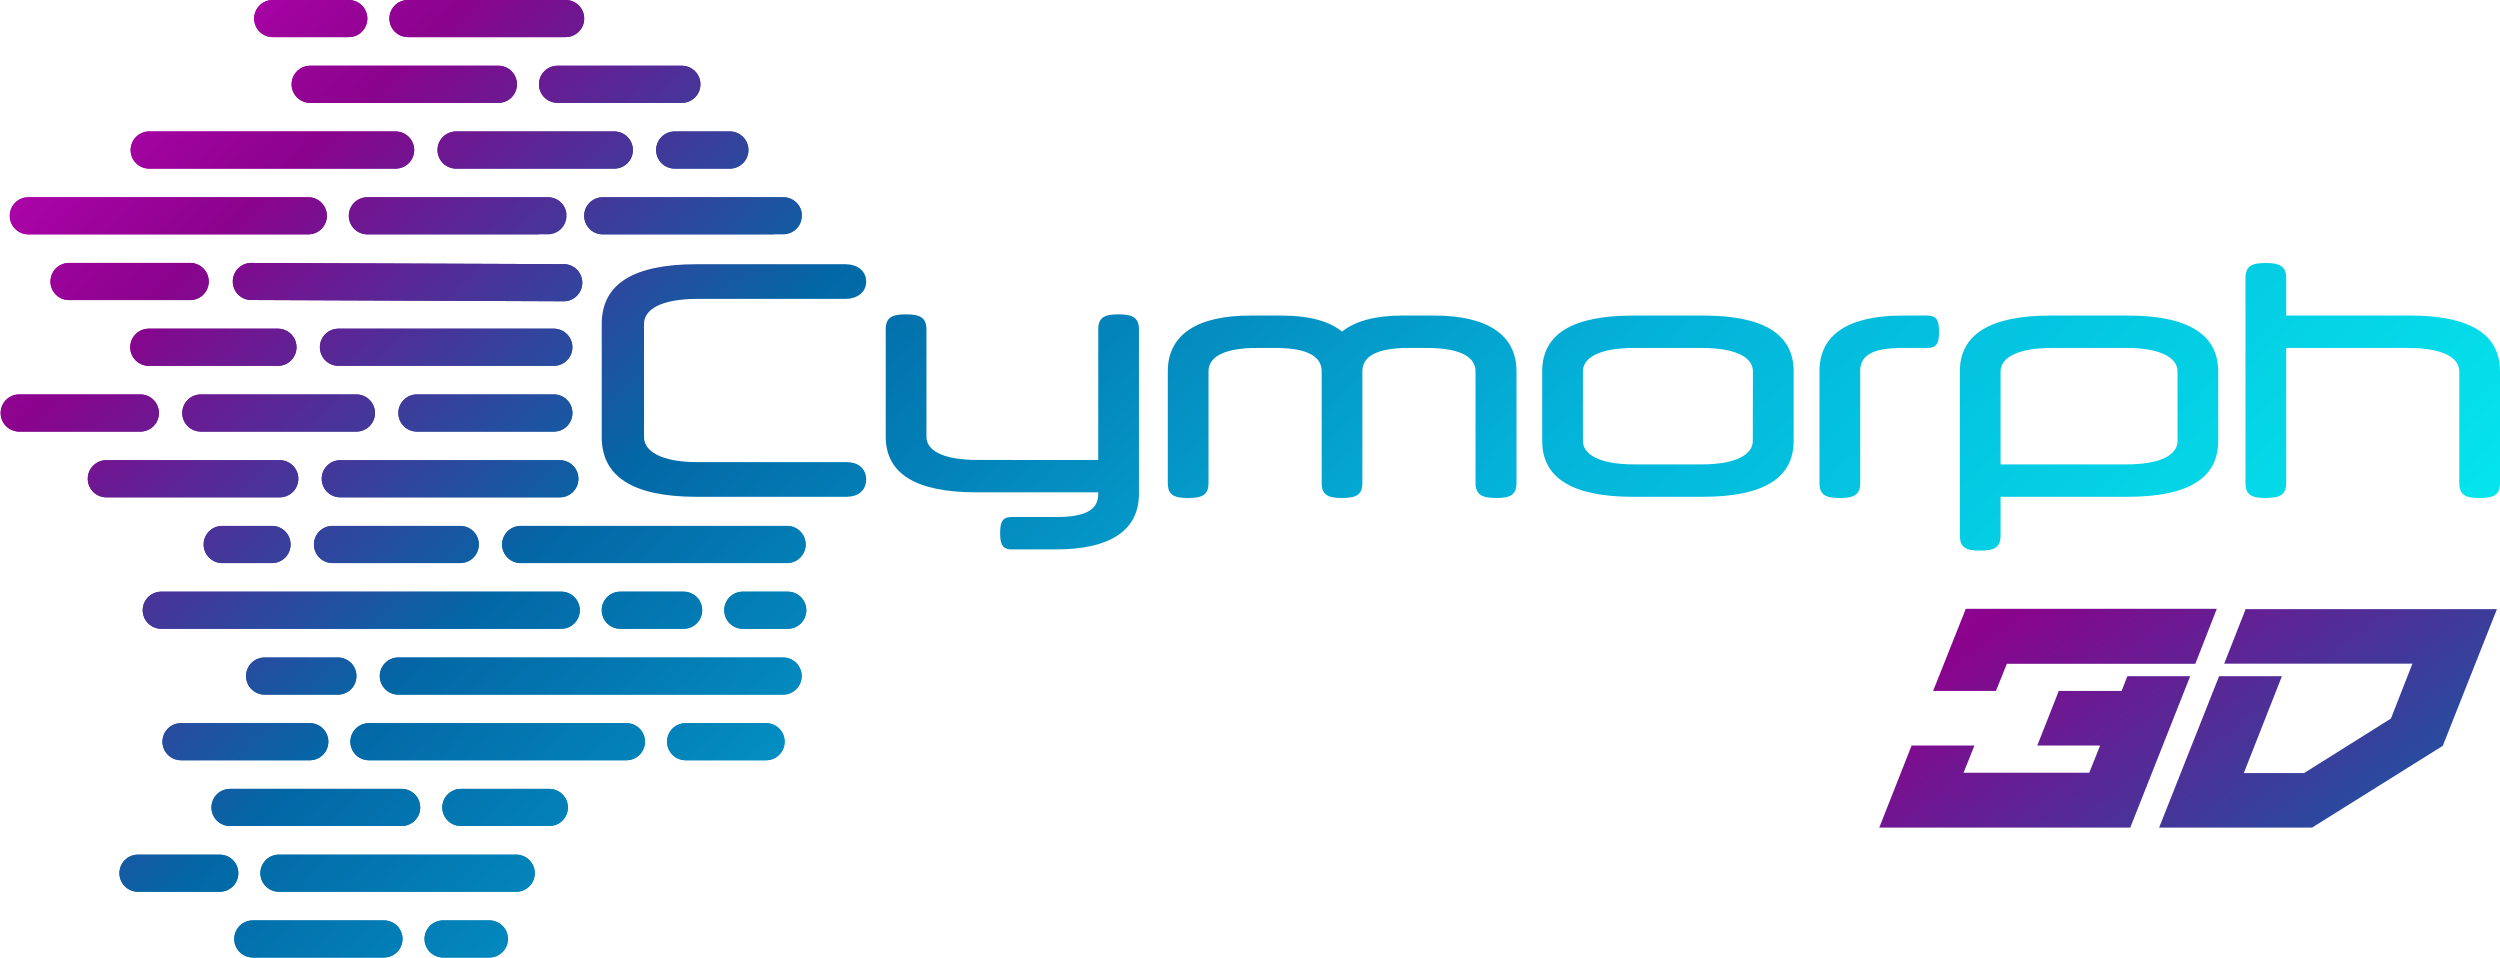 <svg id="Layer_1" data-name="Layer 1" xmlns="http://www.w3.org/2000/svg" xmlns:xlink="http://www.w3.org/1999/xlink" viewBox="0 0 1000 383"><defs><style>.cls-1{fill:url(#linear-gradient);}.cls-2{fill:url(#linear-gradient-2);}.cls-3{fill:url(#linear-gradient-3);}.cls-4{fill:url(#linear-gradient-4);}.cls-5{fill:url(#linear-gradient-5);}.cls-6{fill:url(#linear-gradient-6);}.cls-7{fill:url(#linear-gradient-7);}.cls-8{fill:url(#linear-gradient-8);}.cls-9{fill:url(#linear-gradient-9);}.cls-10{fill:url(#linear-gradient-10);}.cls-11{fill:url(#linear-gradient-11);}.cls-12{fill:url(#linear-gradient-12);}.cls-13{fill:url(#linear-gradient-13);}.cls-14{fill:url(#linear-gradient-14);}.cls-15{fill:url(#linear-gradient-15);}.cls-16{fill:url(#linear-gradient-16);}.cls-17{fill:url(#linear-gradient-17);}.cls-18{fill:url(#linear-gradient-18);}.cls-19{fill:url(#linear-gradient-19);}.cls-20{fill:url(#linear-gradient-20);}.cls-21{fill:url(#linear-gradient-21);}.cls-22{fill:url(#linear-gradient-22);}.cls-23{fill:url(#linear-gradient-23);}.cls-24{fill:url(#linear-gradient-24);}.cls-25{fill:url(#linear-gradient-25);}.cls-26{fill:url(#linear-gradient-26);}.cls-27{fill:url(#linear-gradient-27);}.cls-28{fill:url(#linear-gradient-28);}.cls-29{fill:url(#linear-gradient-29);}.cls-30{fill:url(#linear-gradient-30);}.cls-31{fill:url(#linear-gradient-31);}.cls-32{fill:url(#linear-gradient-32);}.cls-33{fill:url(#linear-gradient-33);}.cls-34{fill:url(#linear-gradient-34);}.cls-35{fill:url(#linear-gradient-35);}.cls-36{fill:url(#linear-gradient-36);}.cls-37{clip-path:url(#clip-path);}.cls-38{fill:url(#linear-gradient-38);}.cls-39{clip-path:url(#clip-path-2);}.cls-40{fill:url(#linear-gradient-40);}.cls-41{clip-path:url(#clip-path-3);}.cls-42{fill:url(#linear-gradient-42);}.cls-43{clip-path:url(#clip-path-4);}.cls-44{fill:url(#linear-gradient-44);}.cls-45{clip-path:url(#clip-path-5);}.cls-46{fill:url(#linear-gradient-46);}.cls-47{clip-path:url(#clip-path-6);}.cls-48{fill:url(#linear-gradient-48);}.cls-49{clip-path:url(#clip-path-7);}.cls-50{fill:url(#linear-gradient-50);}.cls-51{clip-path:url(#clip-path-8);}.cls-52{fill:url(#linear-gradient-52);}.cls-53{clip-path:url(#clip-path-9);}.cls-54{fill:url(#linear-gradient-54);}.cls-55{clip-path:url(#clip-path-10);}.cls-56{fill:url(#linear-gradient-56);}.cls-57{clip-path:url(#clip-path-11);}.cls-58{fill:url(#linear-gradient-58);}.cls-59{clip-path:url(#clip-path-12);}.cls-60{fill:url(#linear-gradient-60);}.cls-61{clip-path:url(#clip-path-13);}.cls-62{fill:url(#linear-gradient-62);}.cls-63{clip-path:url(#clip-path-14);}.cls-64{fill:url(#linear-gradient-64);}.cls-65{clip-path:url(#clip-path-15);}.cls-66{fill:url(#linear-gradient-66);}.cls-67{clip-path:url(#clip-path-16);}.cls-68{fill:url(#linear-gradient-68);}.cls-69{clip-path:url(#clip-path-17);}.cls-70{fill:url(#linear-gradient-70);}.cls-71{clip-path:url(#clip-path-18);}.cls-72{fill:url(#linear-gradient-72);}.cls-73{clip-path:url(#clip-path-19);}.cls-74{fill:url(#linear-gradient-74);}.cls-75{clip-path:url(#clip-path-20);}.cls-76{fill:url(#linear-gradient-76);}.cls-77{clip-path:url(#clip-path-21);}.cls-78{fill:url(#linear-gradient-78);}.cls-79{clip-path:url(#clip-path-22);}.cls-80{fill:url(#linear-gradient-80);}.cls-81{clip-path:url(#clip-path-23);}.cls-82{fill:url(#linear-gradient-82);}.cls-83{clip-path:url(#clip-path-24);}.cls-84{fill:url(#linear-gradient-84);}.cls-85{clip-path:url(#clip-path-25);}.cls-86{fill:url(#linear-gradient-86);}.cls-87{clip-path:url(#clip-path-26);}.cls-88{fill:url(#linear-gradient-88);}.cls-89{clip-path:url(#clip-path-27);}.cls-90{fill:url(#linear-gradient-90);}.cls-91{clip-path:url(#clip-path-28);}.cls-92{fill:url(#linear-gradient-92);}.cls-93{clip-path:url(#clip-path-29);}.cls-94{fill:url(#linear-gradient-94);}.cls-95{clip-path:url(#clip-path-30);}.cls-96{fill:url(#linear-gradient-96);}.cls-97{clip-path:url(#clip-path-31);}.cls-98{fill:url(#linear-gradient-98);}.cls-99{clip-path:url(#clip-path-32);}.cls-100{fill:url(#linear-gradient-100);}.cls-101{clip-path:url(#clip-path-33);}.cls-102{fill:url(#linear-gradient-102);}.cls-103{clip-path:url(#clip-path-34);}.cls-104{fill:url(#linear-gradient-104);}.cls-105{clip-path:url(#clip-path-35);}.cls-106{fill:url(#linear-gradient-106);}.cls-107{clip-path:url(#clip-path-36);}.cls-108{fill:url(#linear-gradient-108);}.cls-109{fill:url(#linear-gradient-109);}.cls-110{fill:url(#linear-gradient-110);}.cls-111{fill:url(#linear-gradient-111);}.cls-112{fill:url(#linear-gradient-112);}.cls-113{fill:url(#linear-gradient-113);}.cls-114{fill:url(#linear-gradient-114);}.cls-115{fill:url(#linear-gradient-115);}.cls-116{fill:url(#linear-gradient-116);}.cls-117{fill:url(#linear-gradient-117);}</style><linearGradient id="linear-gradient" x1="5.48" y1="-117.53" x2="730.5" y2="644.92" gradientUnits="userSpaceOnUse"><stop offset="0" stop-color="#f205e2"/><stop offset="0.2" stop-color="#8a038c"/><stop offset="0.37" stop-color="#0367a6"/><stop offset="0.6" stop-color="#04b2d9"/><stop offset="0.94" stop-color="#05f2f2"/></linearGradient><linearGradient id="linear-gradient-2" x1="42.46" y1="-152.69" x2="767.44" y2="609.72" xlink:href="#linear-gradient"/><linearGradient id="linear-gradient-3" x1="-85.06" y1="-31.36" x2="639.94" y2="731.07" xlink:href="#linear-gradient"/><linearGradient id="linear-gradient-4" x1="-33.52" y1="-93.66" x2="722.58" y2="701.48" xlink:href="#linear-gradient"/><linearGradient id="linear-gradient-5" x1="-80.58" y1="-35.6" x2="644.41" y2="726.82" xlink:href="#linear-gradient"/><linearGradient id="linear-gradient-6" x1="-29.71" y1="-80.01" x2="687.48" y2="674.21" xlink:href="#linear-gradient"/><linearGradient id="linear-gradient-7" x1="-121.77" y1="3.59" x2="603.22" y2="766.01" xlink:href="#linear-gradient"/><linearGradient id="linear-gradient-8" x1="-80" y1="-36.13" x2="644.98" y2="726.28" xlink:href="#linear-gradient"/><linearGradient id="linear-gradient-9" x1="-30.46" y1="-71.01" x2="673.66" y2="669.46" xlink:href="#linear-gradient"/><linearGradient id="linear-gradient-10" x1="-111.09" y1="-6.54" x2="613.88" y2="755.86" xlink:href="#linear-gradient"/><linearGradient id="linear-gradient-11" x1="-67.78" y1="-69.1" x2="693.86" y2="731.86" xlink:href="#linear-gradient"/><linearGradient id="linear-gradient-12" x1="-112.88" y1="-4.87" x2="612.17" y2="757.62" xlink:href="#linear-gradient"/><linearGradient id="linear-gradient-13" x1="12.01" y1="-123.71" x2="736.98" y2="638.69" xlink:href="#linear-gradient"/><linearGradient id="linear-gradient-14" x1="-81.51" y1="-34.67" x2="643.47" y2="727.75" xlink:href="#linear-gradient"/><linearGradient id="linear-gradient-15" x1="-27.4" y1="-86.1" x2="697.55" y2="676.28" xlink:href="#linear-gradient"/><linearGradient id="linear-gradient-16" x1="-102" y1="-15.13" x2="622.93" y2="747.24" xlink:href="#linear-gradient"/><linearGradient id="linear-gradient-17" x1="-40.98" y1="-73.25" x2="684.06" y2="689.23" xlink:href="#linear-gradient"/><linearGradient id="linear-gradient-18" x1="-17.19" y1="-95.9" x2="707.88" y2="666.6" xlink:href="#linear-gradient"/><linearGradient id="linear-gradient-19" x1="-127.76" y1="9.32" x2="597.27" y2="771.78" xlink:href="#linear-gradient"/><linearGradient id="linear-gradient-20" x1="-66.93" y1="-48.47" x2="658.01" y2="713.9" xlink:href="#linear-gradient"/><linearGradient id="linear-gradient-21" x1="-152.6" y1="32.98" x2="572.39" y2="795.4" xlink:href="#linear-gradient"/><linearGradient id="linear-gradient-22" x1="-99.59" y1="-17.41" x2="625.37" y2="744.98" xlink:href="#linear-gradient"/><linearGradient id="linear-gradient-23" x1="-51.69" y1="-63.02" x2="673.33" y2="699.44" xlink:href="#linear-gradient"/><linearGradient id="linear-gradient-24" x1="57.25" y1="-166.75" x2="782.25" y2="595.67" xlink:href="#linear-gradient"/><linearGradient id="linear-gradient-25" x1="-150.9" y1="31.4" x2="574.07" y2="793.81" xlink:href="#linear-gradient"/><linearGradient id="linear-gradient-26" x1="-111.18" y1="-6.41" x2="613.83" y2="756.03" xlink:href="#linear-gradient"/><linearGradient id="linear-gradient-27" x1="-192.82" y1="71.25" x2="532.2" y2="833.7" xlink:href="#linear-gradient"/><linearGradient id="linear-gradient-28" x1="-146.87" y1="27.59" x2="578.09" y2="789.98" xlink:href="#linear-gradient"/><linearGradient id="linear-gradient-29" x1="-176.64" y1="55.89" x2="548.35" y2="818.31" xlink:href="#linear-gradient"/><linearGradient id="linear-gradient-30" x1="-145.62" y1="26.32" x2="579.44" y2="788.82" xlink:href="#linear-gradient"/><linearGradient id="linear-gradient-31" x1="-28.81" y1="-84.86" x2="696.14" y2="677.52" xlink:href="#linear-gradient"/><linearGradient id="linear-gradient-32" x1="26.37" y1="-137.36" x2="751.35" y2="625.05" xlink:href="#linear-gradient"/><linearGradient id="linear-gradient-33" x1="61.45" y1="-170.77" x2="786.5" y2="591.71" xlink:href="#linear-gradient"/><linearGradient id="linear-gradient-34" x1="-63.8" y1="-51.57" x2="661.15" y2="710.81" xlink:href="#linear-gradient"/><linearGradient id="linear-gradient-35" x1="-3.02" y1="-109.38" x2="721.95" y2="653.02" xlink:href="#linear-gradient"/><linearGradient id="linear-gradient-36" x1="46.42" y1="-156.4" x2="771.39" y2="606" xlink:href="#linear-gradient"/><clipPath id="clip-path"><path class="cls-1" d="M109.08,0a7.42,7.42,0,0,0,0,14.84h30.44a7.42,7.42,0,0,0,0-14.84Z"/></clipPath><linearGradient id="linear-gradient-38" x1="5.44" y1="-117.57" x2="730.69" y2="645.12" gradientTransform="translate(81.58 -109.54) rotate(66.52)" xlink:href="#linear-gradient"/><clipPath id="clip-path-2"><path class="cls-2" d="M163.18,0a7.42,7.42,0,1,0,0,14.84h63.08a7.42,7.42,0,0,0,0-14.84Z"/></clipPath><linearGradient id="linear-gradient-40" x1="42.41" y1="-152.74" x2="767.64" y2="609.93" gradientTransform="translate(123.93 -174.12) rotate(66.52)" xlink:href="#linear-gradient"/><clipPath id="clip-path-3"><path class="cls-13" d="M124.06,26.3a7.42,7.42,0,0,0,0,14.84h75.3a7.42,7.42,0,0,0,0-14.84Z"/></clipPath><linearGradient id="linear-gradient-42" x1="11.95" y1="-123.76" x2="737.18" y2="638.91" gradientTransform="translate(128.2 -128.03) rotate(66.52)" xlink:href="#linear-gradient"/><clipPath id="clip-path-4"><path class="cls-24" d="M223,26.3a7.42,7.42,0,0,0,0,14.84h49.75a7.42,7.42,0,0,0,0-14.84Z"/></clipPath><linearGradient id="linear-gradient-44" x1="57.19" y1="-166.82" x2="782.43" y2="595.86" gradientTransform="translate(180.04 -207.07) rotate(66.52)" xlink:href="#linear-gradient"/><clipPath id="clip-path-5"><path class="cls-31" d="M59.41,52.59a7.43,7.43,0,0,0,0,14.85h99.11a7.43,7.43,0,0,0,0-14.85Z"/></clipPath><linearGradient id="linear-gradient-46" x1="-28.86" y1="-84.92" x2="696.36" y2="677.74" gradientTransform="translate(120.59 -63.83) rotate(66.52)" xlink:href="#linear-gradient"/><clipPath id="clip-path-6"><path class="cls-32" d="M182.16,52.59a7.43,7.43,0,0,0,0,14.85H246a7.43,7.43,0,0,0,0-14.85Z"/></clipPath><linearGradient id="linear-gradient-48" x1="26.31" y1="-137.43" x2="751.54" y2="625.24" gradientTransform="translate(183.81 -160.23) rotate(66.52)" xlink:href="#linear-gradient"/><clipPath id="clip-path-7"><path class="cls-33" d="M269.61,52.59a7.43,7.43,0,0,0,0,14.85h22.61a7.43,7.43,0,0,0,0-14.85Z"/></clipPath><linearGradient id="linear-gradient-50" x1="61.39" y1="-170.83" x2="786.65" y2="591.87" gradientTransform="translate(224.02 -221.54) rotate(66.52)" xlink:href="#linear-gradient"/><clipPath id="clip-path-8"><path class="cls-34" d="M11.33,78.9a7.42,7.42,0,0,0,0,14.84h112a7.42,7.42,0,1,0,0-14.84Z"/></clipPath><linearGradient id="linear-gradient-52" x1="-63.85" y1="-51.62" x2="661.36" y2="711.04" gradientTransform="translate(119.66 -9.81) rotate(66.52)" xlink:href="#linear-gradient"/><clipPath id="clip-path-9"><path class="cls-35" d="M146.94,78.9a7.42,7.42,0,1,0,0,14.84H219.2a7.42,7.42,0,0,0,0-14.84Z"/></clipPath><linearGradient id="linear-gradient-54" x1="-3.05" y1="-109.4" x2="721.98" y2="653.06" xlink:href="#linear-gradient"/><clipPath id="clip-path-10"><path class="cls-36" d="M241.09,78.9a7.42,7.42,0,1,0,0,14.84h72.26a7.42,7.42,0,0,0,0-14.84Z"/></clipPath><linearGradient id="linear-gradient-56" x1="46.39" y1="-156.42" x2="771.42" y2="606.04" xlink:href="#linear-gradient"/><clipPath id="clip-path-11"><path class="cls-3" d="M27.34,105.18a7.43,7.43,0,0,0,0,14.85h49a7.43,7.43,0,0,0,0-14.85Z"/></clipPath><linearGradient id="linear-gradient-58" x1="-85.1" y1="-31.4" x2="640.13" y2="731.28" gradientTransform="translate(134.46 20.19) rotate(66.52)" xlink:href="#linear-gradient"/><clipPath id="clip-path-12"><path class="cls-4" d="M100,105.18A7.43,7.43,0,0,0,100,120l125.76.51a7.43,7.43,0,0,0,0-14.85Z"/></clipPath><linearGradient id="linear-gradient-60" x1="-26.94" y1="-86.75" x2="698.28" y2="675.92" xlink:href="#linear-gradient"/><clipPath id="clip-path-13"><path class="cls-5" d="M59.25,131.48a7.43,7.43,0,0,0,0,14.85h52.2a7.43,7.43,0,0,0,0-14.85Z"/></clipPath><linearGradient id="linear-gradient-62" x1="-80.64" y1="-35.66" x2="644.6" y2="727.02" gradientTransform="translate(178.74 5.27) rotate(66.52)" xlink:href="#linear-gradient"/><clipPath id="clip-path-14"><path class="cls-6" d="M135.11,131.48a7.43,7.43,0,0,0,0,14.85H221.8a7.43,7.43,0,0,0,0-14.85Z"/></clipPath><linearGradient id="linear-gradient-64" x1="-32.32" y1="-82.75" x2="692.91" y2="679.92" xlink:href="#linear-gradient"/><clipPath id="clip-path-15"><path class="cls-7" d="M7.42,157.78a7.43,7.43,0,0,0,0,14.85h49a7.43,7.43,0,0,0,0-14.85Z"/></clipPath><linearGradient id="linear-gradient-66" x1="-121.82" y1="3.54" x2="603.41" y2="766.22" gradientTransform="translate(170.71 70.11) rotate(66.52)" xlink:href="#linear-gradient"/><clipPath id="clip-path-16"><path class="cls-8" d="M80.06,157.78a7.43,7.43,0,0,0,0,14.85h62.78a7.43,7.43,0,0,0,0-14.85Z"/></clipPath><linearGradient id="linear-gradient-68" x1="-80.06" y1="-36.2" x2="645.16" y2="726.47" gradientTransform="translate(218.56 -2.85) rotate(66.52)" xlink:href="#linear-gradient"/><clipPath id="clip-path-17"><path class="cls-9" d="M166.49,157.78a7.43,7.43,0,0,0,0,14.85h55.33a7.43,7.43,0,0,0,0-14.85Z"/></clipPath><linearGradient id="linear-gradient-70" x1="-37.74" y1="-78.66" x2="687.5" y2="684.02" xlink:href="#linear-gradient"/><clipPath id="clip-path-18"><path class="cls-10" d="M42.26,184.08a7.43,7.43,0,0,0,0,14.85h69.92a7.43,7.43,0,0,0,0-14.85Z"/></clipPath><linearGradient id="linear-gradient-72" x1="-111.16" y1="-6.61" x2="614.07" y2="756.06" gradientTransform="translate(222.1 44.37) rotate(66.52)" xlink:href="#linear-gradient"/><clipPath id="clip-path-19"><path class="cls-11" d="M135.84,184.08a7.43,7.43,0,0,0,0,14.85h88.37a7.43,7.43,0,0,0,0-14.85Z"/></clipPath><linearGradient id="linear-gradient-74" x1="-54.68" y1="-55.32" x2="670.54" y2="707.35" xlink:href="#linear-gradient"/><clipPath id="clip-path-20"><path class="cls-12" d="M88.61,210.37a7.43,7.43,0,0,0,0,14.85h20.47a7.43,7.43,0,0,0,0-14.85Z"/></clipPath><linearGradient id="linear-gradient-76" x1="-112.94" y1="-4.93" x2="612.31" y2="757.77" gradientTransform="translate(259.22 40.35) rotate(66.52)" xlink:href="#linear-gradient"/><clipPath id="clip-path-21"><path class="cls-14" d="M132.73,210.37a7.43,7.43,0,0,0,0,14.85h51.64a7.43,7.43,0,0,0,0-14.85Z"/></clipPath><linearGradient id="linear-gradient-78" x1="-81.6" y1="-34.75" x2="643.64" y2="727.93" gradientTransform="translate(295.13 -14.41) rotate(66.52)" xlink:href="#linear-gradient"/><clipPath id="clip-path-22"><path class="cls-15" d="M208,210.37a7.43,7.43,0,0,0,0,14.85h107.1a7.43,7.43,0,0,0,0-14.85Z"/></clipPath><linearGradient id="linear-gradient-80" x1="-27.51" y1="-86.21" x2="697.71" y2="676.45" gradientTransform="translate(357.1 -108.9) rotate(66.52)" xlink:href="#linear-gradient"/><clipPath id="clip-path-23"><path class="cls-16" d="M64.5,236.67a7.42,7.42,0,0,0,0,14.84h160a7.42,7.42,0,0,0,0-14.84Z"/></clipPath><linearGradient id="linear-gradient-82" x1="-102.1" y1="-15.23" x2="623.12" y2="747.43" gradientTransform="translate(310.79 14.3) rotate(66.52)" xlink:href="#linear-gradient"/><clipPath id="clip-path-24"><path class="cls-17" d="M248.11,236.67a7.42,7.42,0,0,0,0,14.84h25.34a7.42,7.42,0,0,0,0-14.84Z"/></clipPath><linearGradient id="linear-gradient-84" x1="-41.07" y1="-73.34" x2="684.18" y2="689.36" gradientTransform="translate(380.74 -92.35) rotate(66.52)" xlink:href="#linear-gradient"/><clipPath id="clip-path-25"><path class="cls-18" d="M297.11,236.67a7.42,7.42,0,0,0,0,14.84h18a7.42,7.42,0,1,0,0-14.84Z"/></clipPath><linearGradient id="linear-gradient-86" x1="-17.27" y1="-95.99" x2="707.99" y2="666.71" gradientTransform="translate(408.01 -133.93) rotate(66.52)" xlink:href="#linear-gradient"/><clipPath id="clip-path-26"><path class="cls-19" d="M105.58,263a7.43,7.43,0,0,0,0,14.85h29.84a7.43,7.43,0,0,0,0-14.85Z"/></clipPath><linearGradient id="linear-gradient-88" x1="-127.84" y1="9.24" x2="597.41" y2="771.93" gradientTransform="translate(320.48 52.13) rotate(66.52)" xlink:href="#linear-gradient"/><clipPath id="clip-path-27"><path class="cls-20" d="M159.07,263a7.43,7.43,0,0,0,0,14.85H313.51a7.43,7.43,0,0,0,0-14.85Z"/></clipPath><linearGradient id="linear-gradient-90" x1="-67.04" y1="-48.59" x2="658.17" y2="714.06" gradientTransform="translate(390.13 -54.07) rotate(66.52)" xlink:href="#linear-gradient"/><clipPath id="clip-path-28"><path class="cls-21" d="M72.4,289.26a7.42,7.42,0,1,0,0,14.84h51.52a7.42,7.42,0,1,0,0-14.84Z"/></clipPath><linearGradient id="linear-gradient-92" x1="-152.68" y1="32.89" x2="572.55" y2="795.57" gradientTransform="translate(331.15 88.43) rotate(66.52)" xlink:href="#linear-gradient"/><clipPath id="clip-path-29"><path class="cls-22" d="M147.57,289.26a7.42,7.42,0,1,0,0,14.84h103a7.42,7.42,0,0,0,0-14.84Z"/></clipPath><linearGradient id="linear-gradient-94" x1="-99.7" y1="-17.52" x2="625.52" y2="745.14" gradientTransform="translate(391.86 -4.13) rotate(66.52)" xlink:href="#linear-gradient"/><clipPath id="clip-path-30"><path class="cls-23" d="M274.24,289.26a7.42,7.42,0,0,0,0,14.84h32.2a7.42,7.42,0,1,0,0-14.84Z"/></clipPath><linearGradient id="linear-gradient-96" x1="-51.8" y1="-63.13" x2="673.45" y2="699.56" gradientTransform="translate(446.76 -87.84) rotate(66.52)" xlink:href="#linear-gradient"/><clipPath id="clip-path-31"><path class="cls-25" d="M92,315.56a7.42,7.42,0,0,0,0,14.84h68.67a7.42,7.42,0,1,0,0-14.84Z"/></clipPath><linearGradient id="linear-gradient-98" x1="-151" y1="31.3" x2="574.22" y2="793.97" gradientTransform="translate(372.24 78.39) rotate(66.52)" xlink:href="#linear-gradient"/><clipPath id="clip-path-32"><path class="cls-26" d="M184.34,315.56a7.42,7.42,0,0,0,0,14.84h35.4a7.42,7.42,0,0,0,0-14.84Z"/></clipPath><linearGradient id="linear-gradient-100" x1="-111.28" y1="-6.52" x2="613.96" y2="756.17" gradientTransform="translate(417.77 8.98) rotate(66.52)" xlink:href="#linear-gradient"/><clipPath id="clip-path-33"><path class="cls-27" d="M55.19,341.86a7.42,7.42,0,0,0,0,14.84H87.91a7.42,7.42,0,1,0,0-14.84Z"/></clipPath><linearGradient id="linear-gradient-102" x1="-192.9" y1="71.16" x2="532.34" y2="833.85" gradientTransform="translate(363.39 144.47) rotate(66.52)" xlink:href="#linear-gradient"/><clipPath id="clip-path-34"><path class="cls-28" d="M111.57,341.86a7.42,7.42,0,0,0,0,14.84h94.92a7.42,7.42,0,0,0,0-14.84Z"/></clipPath><linearGradient id="linear-gradient-104" x1="-146.98" y1="27.47" x2="578.24" y2="790.14" gradientTransform="translate(416.01 64.24) rotate(66.52)" xlink:href="#linear-gradient"/><clipPath id="clip-path-35"><path class="cls-29" d="M101.12,368.16a7.42,7.42,0,0,0,0,14.84h52.47a7.42,7.42,0,0,0,0-14.84Z"/></clipPath><linearGradient id="linear-gradient-106" x1="-176.74" y1="55.79" x2="548.49" y2="818.46" gradientTransform="translate(421.08 109.12) rotate(66.52)" xlink:href="#linear-gradient"/><clipPath id="clip-path-36"><path class="cls-30" d="M177.23,368.16a7.42,7.42,0,0,0,0,14.84h18.53a7.42,7.42,0,0,0,0-14.84Z"/></clipPath><linearGradient id="linear-gradient-108" x1="-145.71" y1="26.23" x2="579.55" y2="788.93" gradientTransform="translate(456.66 54.87) rotate(66.52)" xlink:href="#linear-gradient"/><linearGradient id="linear-gradient-109" x1="24.72" y1="-135.87" x2="749.88" y2="626.73" xlink:href="#linear-gradient"/><linearGradient id="linear-gradient-110" x1="78.68" y1="-187.22" x2="803.85" y2="575.39" xlink:href="#linear-gradient"/><linearGradient id="linear-gradient-111" x1="141.86" y1="-247.26" x2="866.95" y2="515.27" xlink:href="#linear-gradient"/><linearGradient id="linear-gradient-112" x1="213.08" y1="-315.06" x2="938.21" y2="447.5" xlink:href="#linear-gradient"/><linearGradient id="linear-gradient-113" x1="257.33" y1="-357.51" x2="982.72" y2="405.33" xlink:href="#linear-gradient"/><linearGradient id="linear-gradient-114" x1="293.41" y1="-391.48" x2="1018.53" y2="371.07" xlink:href="#linear-gradient"/><linearGradient id="linear-gradient-115" x1="358.2" y1="-453.23" x2="1083.38" y2="309.39" xlink:href="#linear-gradient"/><linearGradient id="linear-gradient-116" x1="647.27" y1="60.48" x2="1374.78" y2="1020.11" xlink:href="#linear-gradient"/><linearGradient id="linear-gradient-117" x1="718.36" y1="6.59" x2="1445.73" y2="966.04" xlink:href="#linear-gradient"/></defs><path class="cls-1" d="M109.08,0a7.42,7.42,0,0,0,0,14.84h30.44a7.42,7.42,0,0,0,0-14.84Z"/><g class="cls-37"><rect class="cls-38" x="108.46" y="-16.3" width="31.67" height="47.44" transform="translate(67.96 118.47) rotate(-66.52)"/></g><path class="cls-2" d="M163.18,0a7.42,7.42,0,1,0,0,14.84h63.08a7.42,7.42,0,0,0,0-14.84Z"/><g class="cls-39"><rect class="cls-40" x="172.36" y="-31.27" width="44.7" height="77.38" transform="translate(110.32 183.05) rotate(-66.52)"/></g><path class="cls-13" d="M124.06,26.3a7.42,7.42,0,0,0,0,14.84h75.3a7.42,7.42,0,0,0,0-14.84Z"/><g class="cls-41"><rect class="cls-42" x="136.92" y="-10.57" width="49.57" height="88.58" transform="translate(66.34 168.6) rotate(-66.52)"/></g><path class="cls-24" d="M223,26.3a7.42,7.42,0,0,0,0,14.84h49.75a7.42,7.42,0,0,0,0-14.84Z"/><g class="cls-43"><rect class="cls-44" x="228.2" y="1.15" width="39.37" height="65.14" transform="translate(118.18 247.64) rotate(-66.52)"/></g><path class="cls-31" d="M59.41,52.59a7.43,7.43,0,0,0,0,14.85h99.11a7.43,7.43,0,0,0,0-14.85Z"/><g class="cls-45"><rect class="cls-46" x="79.43" y="4.81" width="59.07" height="110.41" transform="translate(10.5 136.04) rotate(-66.52)"/></g><path class="cls-32" d="M182.16,52.59a7.43,7.43,0,0,0,0,14.85H246a7.43,7.43,0,0,0,0-14.85Z"/><g class="cls-47"><rect class="cls-48" x="191.57" y="21" width="44.98" height="78.03" transform="translate(73.72 232.43) rotate(-66.52)"/></g><path class="cls-33" d="M269.61,52.59a7.43,7.43,0,0,0,0,14.85h22.61a7.43,7.43,0,0,0,0-14.85Z"/><g class="cls-49"><rect class="cls-50" x="266.63" y="39.89" width="28.55" height="40.25" transform="translate(113.93 293.74) rotate(-66.52)"/></g><path class="cls-34" d="M11.33,78.9a7.42,7.42,0,0,0,0,14.84h112a7.42,7.42,0,1,0,0-14.84Z"/><g class="cls-51"><rect class="cls-52" x="35.22" y="25.22" width="64.19" height="122.2" transform="translate(-38.68 113.66) rotate(-66.52)"/></g><path class="cls-35" d="M146.94,78.9a7.42,7.42,0,1,0,0,14.84H219.2a7.42,7.42,0,0,0,0-14.84Z"/><g class="cls-53"><polygon class="cls-54" points="232.03 81.26 187.43 114.58 134.09 91.38 148.57 58.05 232.03 81.26"/></g><path class="cls-36" d="M241.09,78.9a7.42,7.42,0,1,0,0,14.84h72.26a7.42,7.42,0,0,0,0-14.84Z"/><g class="cls-55"><polygon class="cls-56" points="326.18 81.26 281.57 114.58 228.25 91.38 242.72 58.05 326.18 81.26"/></g><path class="cls-3" d="M27.34,105.18a7.43,7.43,0,0,0,0,14.85h49a7.43,7.43,0,0,0,0-14.85Z"/><g class="cls-57"><rect class="cls-58" x="32.3" y="80.38" width="39.08" height="64.45" transform="translate(-72.1 115.28) rotate(-66.52)"/></g><path class="cls-4" d="M100,105.18A7.43,7.43,0,0,0,100,120l125.76.51a7.43,7.43,0,0,0,0-14.85Z"/><g class="cls-59"><polygon class="cls-60" points="238.58 108.05 198.71 160.66 87.15 117.67 122.98 64.55 238.58 108.05"/></g><path class="cls-5" d="M59.25,131.48a7.43,7.43,0,0,0,0,14.85h52.2a7.43,7.43,0,0,0,0-14.85Z"/><g class="cls-61"><rect class="cls-62" x="65.18" y="105.21" width="40.36" height="67.4" transform="translate(-76.06 161.84) rotate(-66.52)"/></g><path class="cls-6" d="M135.11,131.48a7.43,7.43,0,0,0,0,14.85H221.8a7.43,7.43,0,0,0,0-14.85Z"/><g class="cls-63"><polygon class="cls-64" points="234.64 133.84 209.5 176.88 122.27 143.97 152.55 100.93 234.64 133.84"/></g><path class="cls-7" d="M7.42,157.78a7.43,7.43,0,0,0,0,14.85h49a7.43,7.43,0,0,0,0-14.85Z"/><g class="cls-65"><rect class="cls-66" x="12.37" y="132.98" width="39.07" height="64.45" transform="translate(-132.33 128.64) rotate(-66.52)"/></g><path class="cls-8" d="M80.06,157.78a7.43,7.43,0,0,0,0,14.85h62.78a7.43,7.43,0,0,0,0-14.85Z"/><g class="cls-67"><rect class="cls-68" x="89.16" y="126.65" width="44.58" height="77.1" transform="translate(-84.48 201.59) rotate(-66.52)"/></g><path class="cls-9" d="M166.49,157.78a7.43,7.43,0,0,0,0,14.85h55.33a7.43,7.43,0,0,0,0-14.85Z"/><g class="cls-69"><polygon class="cls-70" points="234.66 160.14 219.75 194.47 153.65 170.26 179.04 135.94 234.66 160.14"/></g><path class="cls-10" d="M42.26,184.08a7.43,7.43,0,0,0,0,14.85h69.92a7.43,7.43,0,0,0,0-14.85Z"/><g class="cls-71"><rect class="cls-72" x="53.51" y="149.68" width="47.42" height="83.64" transform="translate(-129.19 186.02) rotate(-66.52)"/></g><path class="cls-11" d="M135.84,184.08a7.43,7.43,0,0,0,0,14.85h88.37a7.43,7.43,0,0,0,0-14.85Z"/><g class="cls-73"><polygon class="cls-74" points="237.06 186.44 216.07 234.76 122.99 196.57 149.28 148.25 237.06 186.44"/></g><path class="cls-12" d="M88.61,210.37a7.43,7.43,0,0,0,0,14.85h20.47a7.43,7.43,0,0,0,0-14.85Z"/><g class="cls-75"><rect class="cls-76" x="84.99" y="198.64" width="27.7" height="38.3" transform="translate(-140.3 221.67) rotate(-66.52)"/></g><path class="cls-14" d="M132.73,210.37a7.43,7.43,0,0,0,0,14.85h51.64a7.43,7.43,0,0,0,0-14.85Z"/><g class="cls-77"><rect class="cls-78" x="138.48" y="184.35" width="40.14" height="66.89" transform="translate(-104.39 276.43) rotate(-66.52)"/></g><path class="cls-15" d="M208,210.37a7.43,7.43,0,0,0,0,14.85h107.1a7.43,7.43,0,0,0,0-14.85Z"/><g class="cls-79"><rect class="cls-80" x="230.44" y="158.92" width="62.26" height="117.75" transform="translate(-42.41 370.92) rotate(-66.52)"/></g><path class="cls-16" d="M64.5,236.67a7.42,7.42,0,0,0,0,14.84h160a7.42,7.42,0,0,0,0-14.84Z"/><g class="cls-81"><rect class="cls-82" x="102.82" y="160.98" width="83.34" height="166.22" transform="translate(-136.96 279.35) rotate(-66.52)"/></g><path class="cls-17" d="M248.11,236.67a7.42,7.42,0,0,0,0,14.84h25.34a7.42,7.42,0,0,0,0-14.84Z"/><g class="cls-83"><rect class="cls-84" x="245.96" y="222.71" width="29.63" height="42.76" transform="translate(-67.01 386.01) rotate(-66.52)"/></g><path class="cls-18" d="M297.11,236.67a7.42,7.42,0,0,0,0,14.84h18a7.42,7.42,0,1,0,0-14.84Z"/><g class="cls-85"><rect class="cls-86" x="292.76" y="226.07" width="26.71" height="36.04" transform="translate(-39.74 427.59) rotate(-66.52)"/></g><path class="cls-19" d="M105.58,263a7.43,7.43,0,0,0,0,14.85h29.84a7.43,7.43,0,0,0,0-14.85Z"/><g class="cls-87"><rect class="cls-88" x="104.78" y="246.95" width="31.44" height="46.9" transform="translate(-175.52 273.17) rotate(-66.52)"/></g><path class="cls-20" d="M159.07,263a7.43,7.43,0,0,0,0,14.85H313.51a7.43,7.43,0,0,0,0-14.85Z"/><g class="cls-89"><rect class="cls-90" x="195.72" y="189.82" width="81.14" height="161.16" transform="translate(-105.87 379.37) rotate(-66.52)"/></g><path class="cls-21" d="M72.4,289.26a7.42,7.42,0,1,0,0,14.84h51.52a7.42,7.42,0,1,0,0-14.84Z"/><g class="cls-91"><rect class="cls-92" x="78.11" y="263.29" width="40.09" height="66.78" transform="translate(-213.07 268.49) rotate(-66.52)"/></g><path class="cls-22" d="M147.57,289.26a7.42,7.42,0,1,0,0,14.84h103a7.42,7.42,0,0,0,0-14.84Z"/><g class="cls-93"><rect class="cls-94" x="168.76" y="239.67" width="60.63" height="114.01" transform="translate(-152.36 361.05) rotate(-66.52)"/></g><path class="cls-23" d="M274.24,289.26a7.42,7.42,0,0,0,0,14.84h32.2a7.42,7.42,0,1,0,0-14.84Z"/><g class="cls-95"><rect class="cls-96" x="274.16" y="272.16" width="32.37" height="49.05" transform="translate(-97.46 444.76) rotate(-66.52)"/></g><path class="cls-25" d="M92,315.56a7.42,7.42,0,0,0,0,14.84h68.67a7.42,7.42,0,1,0,0-14.84Z"/><g class="cls-97"><rect class="cls-98" x="102.9" y="281.73" width="46.92" height="82.5" transform="translate(-220.22 310.18) rotate(-66.52)"/></g><path class="cls-26" d="M184.34,315.56a7.42,7.42,0,0,0,0,14.84h35.4a7.42,7.42,0,0,0,0-14.84Z"/><g class="cls-99"><rect class="cls-100" x="185.21" y="296.99" width="33.65" height="51.98" transform="translate(-174.7 379.59) rotate(-66.52)"/></g><path class="cls-27" d="M55.19,341.86a7.42,7.42,0,0,0,0,14.84H87.91a7.42,7.42,0,1,0,0-14.84Z"/><g class="cls-101"><rect class="cls-102" x="55.26" y="324.51" width="32.58" height="49.53" transform="translate(-277.31 275.73) rotate(-66.52)"/></g><path class="cls-28" d="M111.57,341.86a7.42,7.42,0,0,0,0,14.84h94.92a7.42,7.42,0,0,0,0-14.84Z"/><g class="cls-103"><rect class="cls-104" x="130.33" y="295.98" width="57.4" height="106.58" transform="translate(-224.69 355.96) rotate(-66.52)"/></g><path class="cls-29" d="M101.12,368.16a7.42,7.42,0,0,0,0,14.84h52.47a7.42,7.42,0,0,0,0-14.84Z"/><g class="cls-105"><rect class="cls-106" x="107.13" y="341.76" width="40.46" height="67.64" transform="translate(-267.87 342.73) rotate(-66.52)"/></g><path class="cls-30" d="M177.23,368.16a7.42,7.42,0,0,0,0,14.84h18.53a7.42,7.42,0,0,0,0-14.84Z"/><g class="cls-107"><rect class="cls-108" x="173.04" y="357.33" width="26.91" height="36.5" transform="translate(-232.29 396.97) rotate(-66.52)"/></g><path class="cls-109" d="M278.64,198.72c-25.26,0-37.95-7.95-37.95-23.86v-45.3c0-16,12.69-23.87,37.95-23.87h59.68c4.1,0,8.15,2.31,8.15,6.93s-4.05,6.93-8.15,6.93H279.15c-15,0-21.54,4.36-21.54,10v45.3c0,5.51,6.54,10,21.54,10h59.66c4.1,0,7.66,2.31,7.66,6.93s-3.56,6.93-7.66,6.93H278.64Z"/><path class="cls-110" d="M439.3,184V131.74c0-4.88,2.69-6,8.08-6s8.2,1.15,8.2,6v65.83c0,14.75-11.79,22.2-33.21,22.2H404.68c-3.85,0-4.62-2.31-4.62-6.55s.77-6.41,4.62-6.41h17.69c12.7,0,16.93-3.34,16.93-9.24v-.64H390.58c-24.11,0-36.29-7.32-36.29-22.33V131.74c0-4.88,2.69-6,8.08-6s8.21,1.15,8.21,6v43c0,5.26,6.15,9.24,20.51,9.24Z"/><path class="cls-111" d="M590.21,193.2V148.55c0-5.26-5.12-9.37-19.49-9.37h-7.18c-14.23,0-18.59,4.11-18.59,9.37V193.2c0,4.88-2.69,6-8.2,6-5.77,0-8.08-1.42-8.08-6V148.55c0-5.26-4.36-9.37-18.59-9.37H502.9c-14.36,0-19.49,4.11-19.49,9.37V193.2c0,4.88-2.69,6-8.21,6s-8.08-1.16-8.08-6V148.55c0-15,12.18-22.33,33-22.33h12.69c10.64,0,18.85,2.19,24,6.42,5.25-4.23,13.33-6.42,24.1-6.42h12.69c20.78,0,33,7.32,33,22.33V193.2c0,4.88-2.7,6-8.08,6S590.21,198.08,590.21,193.2Z"/><path class="cls-112" d="M653.17,126.22h28c24.11,0,36.29,7.32,36.29,22.33V176.4c0,14.88-12.18,22.32-36.29,22.32h-28c-24.11,0-36.29-7.44-36.29-22.32V148.55C616.88,133.54,629.06,126.22,653.17,126.22Zm48,22.33c0-5.26-6.15-9.37-20.51-9.37H653.68c-14.36,0-20.51,4.11-20.51,9.37V176.4c0,5.13,6.15,9.36,20.51,9.36h26.93c14.36,0,20.51-4.23,20.51-9.36Z"/><path class="cls-113" d="M771,126.22c3.85,0,4.62,2.31,4.62,6.55s-.77,6.41-4.62,6.41H761c-12.69,0-16.92,3.34-16.92,9.24V193.2c0,4.88-2.7,6-8.21,6s-8.08-1.16-8.08-6V148.42c0-14.75,11.8-22.2,33.21-22.2Z"/><path class="cls-114" d="M800.23,214.25c0,4.87-2.69,6-8.2,6s-8.08-1.16-8.08-6v-65.7c0-14.88,12.18-22.33,36.29-22.33H851c24.1,0,36.28,7.45,36.28,22.33V176.4c0,15-12.18,22.32-36.28,22.32H800.23Zm50.27-28.49c14.36,0,20.51-4.1,20.51-9.36V148.55c0-5.13-6.15-9.37-20.51-9.37H820.75c-14.36,0-20.52,4.24-20.52,9.37v37.21Z"/><path class="cls-115" d="M898.19,193.2v-82c0-4.87,2.7-6,8.08-6s8.21,1.16,8.21,6v15h49.23c24.11,0,36.29,7.32,36.29,22.33V193.2c0,4.88-2.69,6-8.21,6s-8.08-1.16-8.08-6V148.55c0-5.26-6.15-9.37-20.51-9.37H914.48v54c0,4.88-2.69,6-8.21,6S898.19,198.08,898.19,193.2Z"/><path class="cls-116" d="M852.1,331.05H751.7l12.95-32.85h25.13l-4.36,10.9h50.27l4.36-10.9H814.92l8.59-21.82h25.13l2.31-5.9h25.13Zm-53.72-54.67H773.24l13.08-32.85h100.4l-8.59,22h-75.4Z"/><path class="cls-117" d="M924.8,331.05H863.64l24-60.57h25.13l-15.25,38.75h24.1l34.75-21.81,8.59-21.94H889.67l8.59-21.82H998.78l-21.67,54.67Z"/></svg>